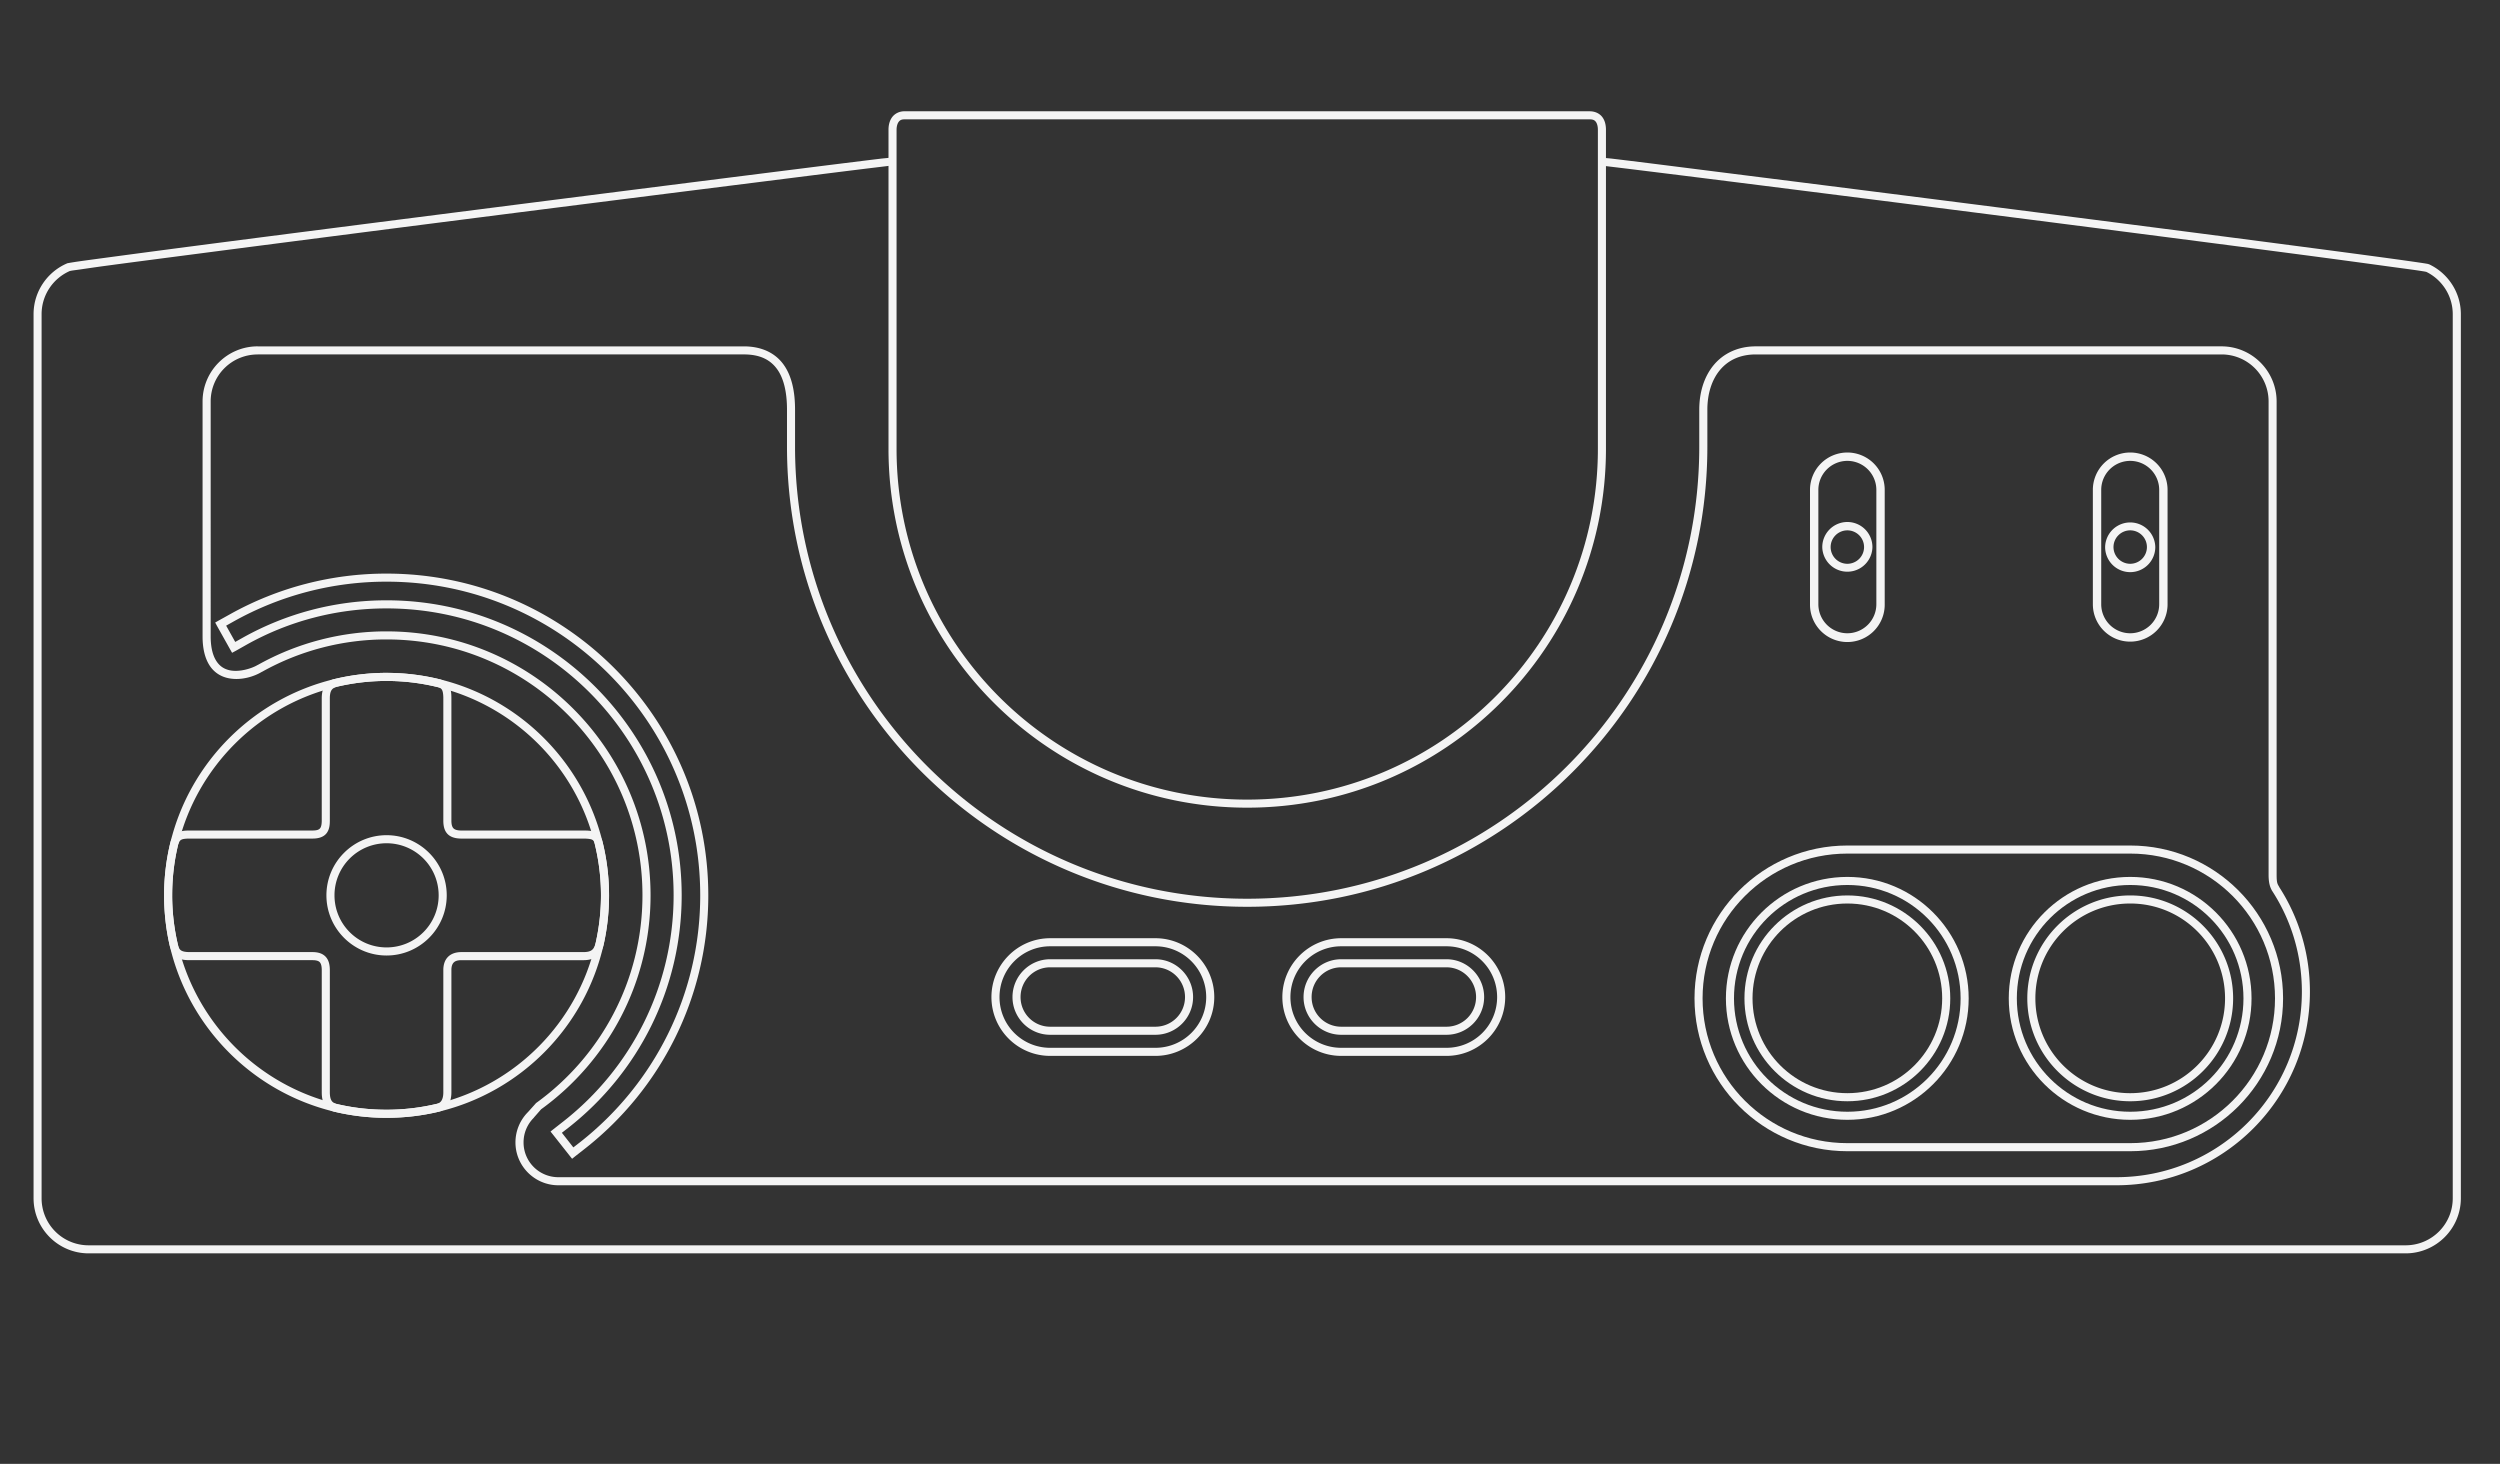 <svg version="1.2" baseProfile="tiny" xmlns="http://www.w3.org/2000/svg" width="598.189" height="350.26" xml:space="preserve">
    <rect width="100%" height="100%" fill="#333333" stroke="none"/>
    <path fill="#F4F4F4" d="M213.29 37.7c-.172 0-.176.019-.302.031-.125.013-.303.037-.513.061-.42.047-1.022.091-1.78.181-1.515.181-3.666.447-6.397.785-5.463.674-13.18 1.647-22.391 2.806a39719.07 39719.07 0 0 0-67.261 8.54c-24.409 3.117-48.809 6.233-67.202 8.63a5222.263 5222.263 0 0 0-22.33 2.958c-2.722.367-4.894.66-6.397.875-.756.108-1.335.206-1.754.272-.209.034-.383.067-.513.091-.064.012-.096.018-.15.03-.054.012-.076-.011-.242.06-4.717 2.012-8.027 6.72-8.027 12.161V286.71c0 7.279 5.913 13.189 13.187 13.189h554.386c7.274 0 13.219-5.914 13.219-13.187V75.183c0-5.224-3.064-9.757-7.484-11.889-.169-.082-.181-.075-.241-.09s-.144-.046-.211-.061c-.136-.027-.3-.055-.514-.09-.426-.071-1.021-.16-1.78-.271a773.361 773.361 0 0 0-6.431-.905c-5.477-.75-13.191-1.775-22.423-2.988-18.463-2.426-42.94-5.583-67.438-8.721-24.5-3.138-49.007-6.241-67.508-8.57-9.251-1.164-17.014-2.159-22.512-2.836-2.748-.339-4.928-.604-6.457-.785-.766-.091-1.354-.133-1.78-.181-.214-.024-.384-.048-.514-.061-.129-.013-.172-.03-.332-.03v1.931c-.102 0 .006-.011.121 0 .114.011.304.037.513.061.419.047.988.122 1.751.211 1.523.181 3.711.446 6.457.785 5.494.677 13.261 1.642 22.512 2.807 18.499 2.328 43.006 5.433 67.504 8.57 24.495 3.136 48.98 6.295 67.441 8.721 9.23 1.213 16.957 2.269 22.42 3.018 2.732.375 4.896.653 6.398.875.752.111 1.349.205 1.75.272.2.033.354.07.452.09.009.004.021-.003.029 0 .03.006.053.028.062.031 3.703 1.842 6.275 5.682 6.275 10.109v211.53c0 6.229-5.055 11.257-11.285 11.257H21.211a11.236 11.236 0 0 1-11.259-11.261V75.18c0-4.636 2.801-8.62 6.79-10.35.02-.004.027.006.06 0 .101-.019.252-.06.453-.091.401-.063 1.003-.134 1.75-.242 1.495-.213 3.648-.539 6.367-.905 5.437-.732 13.104-1.729 22.3-2.927 18.391-2.396 42.794-5.543 67.203-8.66 24.408-3.118 48.842-6.192 67.261-8.51 9.21-1.159 16.901-2.132 22.36-2.807 2.73-.337 4.918-.604 6.427-.785.755-.09 1.338-.165 1.75-.211.206-.023.372-.049.483-.061.112-.011.24 0 .121 0v-1.932l.013.001z"/>
    <path fill="#F4F4F4" d="M216.398 26.625c-1.261 0-2.336.589-2.957 1.448-.621.86-.845 1.931-.845 2.988v76.344c0 47.394 38.426 85.851 85.82 85.851 47.395 0 85.851-38.457 85.851-85.851V31.062c0-1.106-.23-2.189-.874-3.048-.647-.857-1.729-1.386-3.023-1.386H216.396l.002-.003zm0 1.932h163.975c.836 0 1.191.222 1.479.604.285.381.483 1.058.483 1.901v76.344c0 46.351-37.571 83.919-83.92 83.919-46.352 0-83.889-37.569-83.889-83.919V31.062c0-.759.184-1.457.483-1.871.299-.413.656-.632 1.391-.632l-.002-.002zM92.498 161.002c-4.331 0-8.55.531-12.583 1.509-19.22 4.655-34.366 19.741-39.107 38.926a53.223 53.223 0 0 0-1.54 12.795c0 4.242.479 8.385 1.418 12.343 4.597 19.377 19.782 34.651 39.108 39.378a53.423 53.423 0 0 0 12.704 1.509c4.318 0 8.532-.509 12.554-1.479 19.579-4.728 34.928-20.266 39.379-39.951a53.473 53.473 0 0 0 1.298-11.799c0-4.39-.537-8.652-1.539-12.735-4.708-19.173-19.782-34.252-38.958-38.957-4.079-1-8.35-1.539-12.735-1.54l.001.001zm0 1.932c4.229.001 8.322.515 12.252 1.478 18.474 4.533 33.032 19.067 37.568 37.54a51.443 51.443 0 0 1 1.479 12.281c0 3.906-.441 7.723-1.268 11.377-4.288 18.967-19.066 33.947-37.93 38.504a51.655 51.655 0 0 1-12.101 1.419c-4.217 0-8.301-.49-12.221-1.449-18.62-4.555-33.262-19.292-37.689-37.961a51.462 51.462 0 0 1-1.389-11.89c0-4.26.502-8.385 1.479-12.34 4.568-18.486 19.171-33.024 37.689-37.51a51.54 51.54 0 0 1 12.131-1.449z"/>
    <path fill="#F4F4F4" d="M92.498 161.002c-4.331 0-8.55.531-12.583 1.509h-.091c-.87.296-1.643.832-2.142 1.629-.5.798-.695 1.781-.695 2.988v29.24c0 .939-.162 1.525-.393 1.811-.229.285-.636.543-1.811.543h-29.39c-1.049 0-1.952.06-2.776.452-.824.396-1.426 1.173-1.78 2.175v.028l-.03.062a53.204 53.204 0 0 0-1.539 12.795c0 4.242.479 8.384 1.418 12.343h.03c.261 1.012.713 1.923 1.54 2.474.827.549 1.859.693 3.138.693h29.361c.937 0 1.441.18 1.72.453s.513.816.513 1.932v29.21c0 1.397.254 2.44.785 3.198.531.757 1.294 1.15 1.931 1.388h.061l.03.03a53.474 53.474 0 0 0 12.704 1.509c4.318 0 8.531-.508 12.553-1.479h.03c.789-.219 1.57-.688 2.112-1.479.542-.789.815-1.854.815-3.167V232.1c0-.899.223-1.449.543-1.781.32-.332.851-.573 1.871-.573h29.18c1.509 0 2.656-.388 3.44-1.115.784-.729 1.158-1.668 1.388-2.565v-.029a53.473 53.473 0 0 0 1.297-11.799c0-4.389-.536-8.653-1.539-12.735v-.03c-.271-.988-.768-1.824-1.6-2.263-.831-.438-1.761-.483-2.987-.483h-29.15c-1.145 0-1.681-.248-1.961-.543-.281-.295-.483-.834-.483-1.811v-29.239c0-1.164-.073-2.105-.513-2.928-.441-.823-1.271-1.381-2.233-1.659h-.03a53.414 53.414 0 0 0-12.735-1.54l.001-.005zm0 1.932c4.219 0 8.301.518 12.222 1.478.009.002.021-.002.03 0 .628.187.848.362 1.026.694.182.34.302.987.302 2.022v29.24c0 1.217.225 2.357.996 3.169.771.81 1.956 1.116 3.38 1.116h29.15c1.144 0 1.797.121 2.082.271.279.146.436.316.634 1.026.002.009-.002.02 0 .029a51.614 51.614 0 0 1 .211 23.629c-.19.726-.421 1.261-.784 1.599-.372.346-.949.604-2.143.604h-29.18c-1.349 0-2.489.377-3.259 1.177-.771.799-1.086 1.903-1.086 3.108v29.24c0 1.038-.216 1.693-.482 2.08-.268.389-.607.57-1.057.693a51.47 51.47 0 0 1-12.041 1.42c-4.184 0-8.237-.475-12.13-1.42-.016-.006-.013-.022-.03-.028-.448-.172-.739-.342-.965-.664-.234-.334-.453-.929-.453-2.081v-29.211c0-1.389-.302-2.52-1.086-3.29-.785-.769-1.889-1.024-3.078-1.024H45.394c-1.101 0-1.712-.168-2.052-.393-.338-.229-.556-.529-.754-1.298a51.462 51.462 0 0 1-1.389-11.89c0-4.228.486-8.322 1.449-12.252h.03c.251-.711.445-.924.785-1.086.339-.162.964-.242 1.931-.242h29.392c1.482 0 2.629-.379 3.32-1.236.689-.857.814-1.948.814-3.048v-29.24c0-.992.158-1.586.393-1.962.227-.362.557-.586 1.116-.785.018-.005.012-.023.03-.03a51.619 51.619 0 0 1 12.039-1.415z"/>
    <path fill="#F4F4F4" d="M92.498 199.841c-7.934 0-14.393 6.459-14.393 14.393 0 7.936 6.459 14.395 14.393 14.395 7.935 0 14.394-6.46 14.394-14.395s-6.46-14.393-14.394-14.393zm0 1.93a12.452 12.452 0 0 1 12.463 12.463c0 6.891-5.572 12.461-12.463 12.461-6.89 0-12.462-5.57-12.462-12.461a12.452 12.452 0 0 1 12.462-12.463z"/>
    <path fill="#F4F4F4" d="M61.658 82.873c-7.274 0-13.188 5.913-13.188 13.187v56.188c0 3.152.652 5.452 1.75 7.091 1.099 1.638 2.657 2.532 4.255 2.897 3.186.727 6.448-.42 8.178-1.479.008-.005.022.005.03 0a60.88 60.88 0 0 1 29.814-7.755c33.825 0 61.227 27.401 61.227 61.226 0 20.45-10.012 38.551-25.408 49.67l-.091.061-.06.092-1.811 2.021-.061.061a10.287 10.287 0 0 0-2.957 7.212c0 5.66 4.601 10.261 10.259 10.261h372.791c25.572 0 46.319-20.748 46.319-46.32 0-9.213-2.69-17.801-7.332-25.016-.006-.011.006-.021 0-.029-.447-.754-.634-.952-.634-2.958V96.061c0-7.274-5.914-13.187-13.188-13.187H420.113c-4.325 0-7.789 1.727-10.081 4.497-2.289 2.77-3.439 6.53-3.439 10.651v8.872c0 59.757-48.423 108.15-108.18 108.15-59.756 0-108.179-48.394-108.179-108.15v-8.872c0-4.372-.792-8.106-2.776-10.833-1.989-2.721-5.185-4.31-9.482-4.31H61.646l.012-.006zm0 1.931h116.329c3.852 0 6.311 1.266 7.937 3.5 1.626 2.235 2.384 5.583 2.384 9.716v8.872c0 60.8 49.312 110.082 110.11 110.082 60.8 0 110.111-49.282 110.111-110.082V98.02c0-3.764 1.047-7.098 2.986-9.445 1.941-2.342 4.779-3.767 8.604-3.767h111.442a11.239 11.239 0 0 1 11.256 11.255v113.22c0 2.224.438 3.192.904 3.983h.03v.029c4.456 6.92 7.031 15.143 7.031 23.989 0 24.528-19.859 44.39-44.39 44.39H133.604a8.31 8.31 0 0 1-8.329-8.328c0-2.308.935-4.373 2.444-5.885l.03-.029v-.031l1.69-1.932c.022-.016.037-.044.06-.06 15.841-11.474 26.163-30.128 26.163-51.179 0-34.869-28.29-63.158-63.158-63.158a62.945 62.945 0 0 0-30.809 8.027h-.03c-1.27.781-4.339 1.82-6.76 1.268-1.21-.276-2.257-.888-3.078-2.112-.821-1.225-1.418-3.111-1.418-6.005V96.065a11.228 11.228 0 0 1 11.25-11.252l-.001-.009z"/>
    <path fill="#F4F4F4" d="M442.028 209.824c-16.033 0-29.061 13.026-29.061 29.061 0 16.031 13.026 29.06 29.061 29.06 16.03 0 29.026-13.027 29.026-29.06.002-16.032-12.993-29.061-29.026-29.061zm0 1.932c14.987 0 27.097 12.14 27.097 27.129 0 14.987-12.11 27.128-27.097 27.128-14.99 0-27.128-12.141-27.128-27.128 0-14.989 12.138-27.129 27.128-27.129z"/>
    <path fill="#F4F4F4" d="M442.028 214.257c-13.587 0-24.623 11.038-24.623 24.624 0 13.585 11.036 24.622 24.623 24.622 13.585 0 24.622-11.037 24.622-24.622 0-13.586-11.037-24.624-24.622-24.624zm0 1.931c12.54 0 22.689 10.149 22.689 22.691 0 12.541-10.149 22.691-22.689 22.691-12.542 0-22.692-10.15-22.692-22.691s10.15-22.691 22.692-22.691z"/>
    <path fill="#F4F4F4" d="M442.028 202.312c-20.189 0-36.574 16.385-36.574 36.573 0 20.19 16.385 36.573 36.574 36.573h67.684c20.189 0 36.573-16.383 36.573-36.573 0-20.188-16.384-36.573-36.573-36.573h-67.684zm0 1.931h67.684c19.146 0 34.642 15.494 34.642 34.642s-15.494 34.642-34.642 34.642h-67.684c-19.146 0-34.643-15.493-34.643-34.642.002-19.147 15.497-34.642 34.643-34.642z"/>
    <path fill="#F4F4F4" d="M509.708 209.824c-16.031 0-29.06 13.026-29.06 29.061 0 16.031 13.027 29.06 29.06 29.06s29.029-13.027 29.029-29.06-12.997-29.061-29.029-29.061zm0 1.932c14.989 0 27.098 12.14 27.098 27.129 0 14.987-12.109 27.128-27.098 27.128s-27.129-12.141-27.129-27.128c0-14.989 12.141-27.129 27.129-27.129z"/>
    <path fill="#F4F4F4" d="M509.708 214.257c-13.586 0-24.624 11.038-24.624 24.624 0 13.585 11.038 24.622 24.624 24.622s24.624-11.037 24.624-24.622c0-13.586-11.038-24.624-24.624-24.624zm0 1.931c12.541 0 22.692 10.149 22.692 22.691 0 12.541-10.151 22.691-22.692 22.691s-22.693-10.15-22.693-22.691 10.152-22.691 22.693-22.691zM251.287 229.522c-4.974 0-9.022 4.078-9.022 9.054 0 4.975 4.049 9.022 9.022 9.022h25.167c4.974 0 9.022-4.05 9.022-9.022 0-4.976-4.048-9.054-9.022-9.054h-25.167zm0 1.932h25.167c3.93 0 7.091 3.189 7.091 7.122a7.073 7.073 0 0 1-7.091 7.091h-25.167c-3.93 0-7.092-3.16-7.092-7.091s3.161-7.122 7.092-7.122z"/>
    <path fill="#F4F4F4" d="M251.287 224.492c-7.763 0-14.061 6.33-14.061 14.093 0 7.762 6.298 14.063 14.061 14.063h25.167c7.763 0 14.092-6.301 14.092-14.063 0-7.763-6.329-14.093-14.092-14.093h-25.167zm0 1.932h25.167c6.719 0 12.161 5.441 12.161 12.161 0 6.719-5.442 12.13-12.161 12.13h-25.167c-6.72 0-12.13-5.412-12.13-12.13 0-6.72 5.411-12.161 12.13-12.161zM320.928 229.522c-4.974 0-9.021 4.078-9.021 9.054 0 4.975 4.049 9.022 9.021 9.022h25.167c4.976 0 9.023-4.05 9.023-9.022 0-4.976-4.049-9.054-9.023-9.054h-25.167zm0 1.932h25.167c3.929 0 7.093 3.191 7.093 7.122a7.074 7.074 0 0 1-7.093 7.091h-25.167c-3.929 0-7.091-3.16-7.091-7.091s3.162-7.122 7.091-7.122z"/>
    <path fill="#F4F4F4" d="M320.928 224.492c-7.763 0-14.092 6.33-14.092 14.093 0 7.762 6.329 14.063 14.092 14.063h25.167c7.765 0 14.062-6.301 14.062-14.063 0-7.763-6.297-14.093-14.062-14.093h-25.167zm0 1.932h25.167c6.722 0 12.13 5.441 12.13 12.161 0 6.719-5.408 12.13-12.13 12.13h-25.167c-6.72 0-12.16-5.412-12.16-12.13 0-6.72 5.44-12.161 12.16-12.161zM92.498 137.248a76.682 76.682 0 0 0-37.388 9.687l-2.776 1.539-.845.483.453.845 3.108 5.552.483.845.845-.453 2.776-1.569c9.876-5.495 21.229-8.6 33.344-8.6 18.979.001 36.115 7.664 48.553 20.097 12.434 12.437 20.126 29.573 20.127 48.552-.002 21.893-10.248 41.368-26.192 53.955l-2.505 1.963-.754.604.604.754 3.953 5.01.604.754.754-.604 2.505-1.961c17.857-14.087 29.332-35.967 29.331-60.475-.003-42.502-34.477-76.977-76.98-76.978zm0 1.931c41.461.002 75.046 33.587 75.048 75.046.001 23.904-11.197 45.229-28.607 58.965l-1.75 1.356-2.746-3.5 1.75-1.358c16.389-12.938 26.915-32.972 26.917-55.463-.001-19.502-7.921-37.129-20.702-49.913-12.785-12.778-30.412-20.668-49.911-20.669-12.449 0-24.126 3.223-34.28 8.872l-1.931 1.086-2.173-3.893 1.932-1.086a74.76 74.76 0 0 1 36.453-9.443zM433.089 144.588v-27.375a8.937 8.937 0 0 1 8.938-8.937 8.935 8.935 0 0 1 8.937 8.937v27.375h.002a8.939 8.939 0 1 1-17.877 0zm1.999-27.375.002 27.375a6.945 6.945 0 0 0 6.938 6.937 6.945 6.945 0 0 0 6.938-6.937v-27.375a6.949 6.949 0 0 0-6.938-6.938 6.95 6.95 0 0 0-6.94 6.938z"/>
    <path fill="#F4F4F4" d="M436.026 130.902a6.005 6.005 0 0 1 6.001-6.001 6.005 6.005 0 0 1 6.001 6.001 6.002 6.002 0 0 1-12.002 0zm2.001 0a4.005 4.005 0 0 0 4 4 4.005 4.005 0 0 0 4-4 4.004 4.004 0 0 0-4-4 4.003 4.003 0 0 0-4 4zM500.771 144.588l-.002-27.374a8.942 8.942 0 0 1 8.939-8.94 8.938 8.938 0 0 1 8.936 8.94v27.374h.002a8.938 8.938 0 0 1-8.938 8.938c-4.937 0-8.937-4-8.937-8.938zm1.999-27.374v27.374a6.947 6.947 0 0 0 6.938 6.938 6.948 6.948 0 0 0 6.937-6.938v-27.374a6.945 6.945 0 0 0-6.937-6.938 6.945 6.945 0 0 0-6.938 6.938z"/>
    <path fill="#F4F4F4" d="M503.706 130.9a6.002 6.002 0 0 1 12.002 0 6.002 6.002 0 0 1-6.001 6 6.003 6.003 0 0 1-6.001-6zm2.002 0a4.006 4.006 0 0 0 3.999 4.001 4.004 4.004 0 0 0 3.999-4.001 4.004 4.004 0 0 0-3.999-4 4.006 4.006 0 0 0-3.999 4z"/>
</svg>
